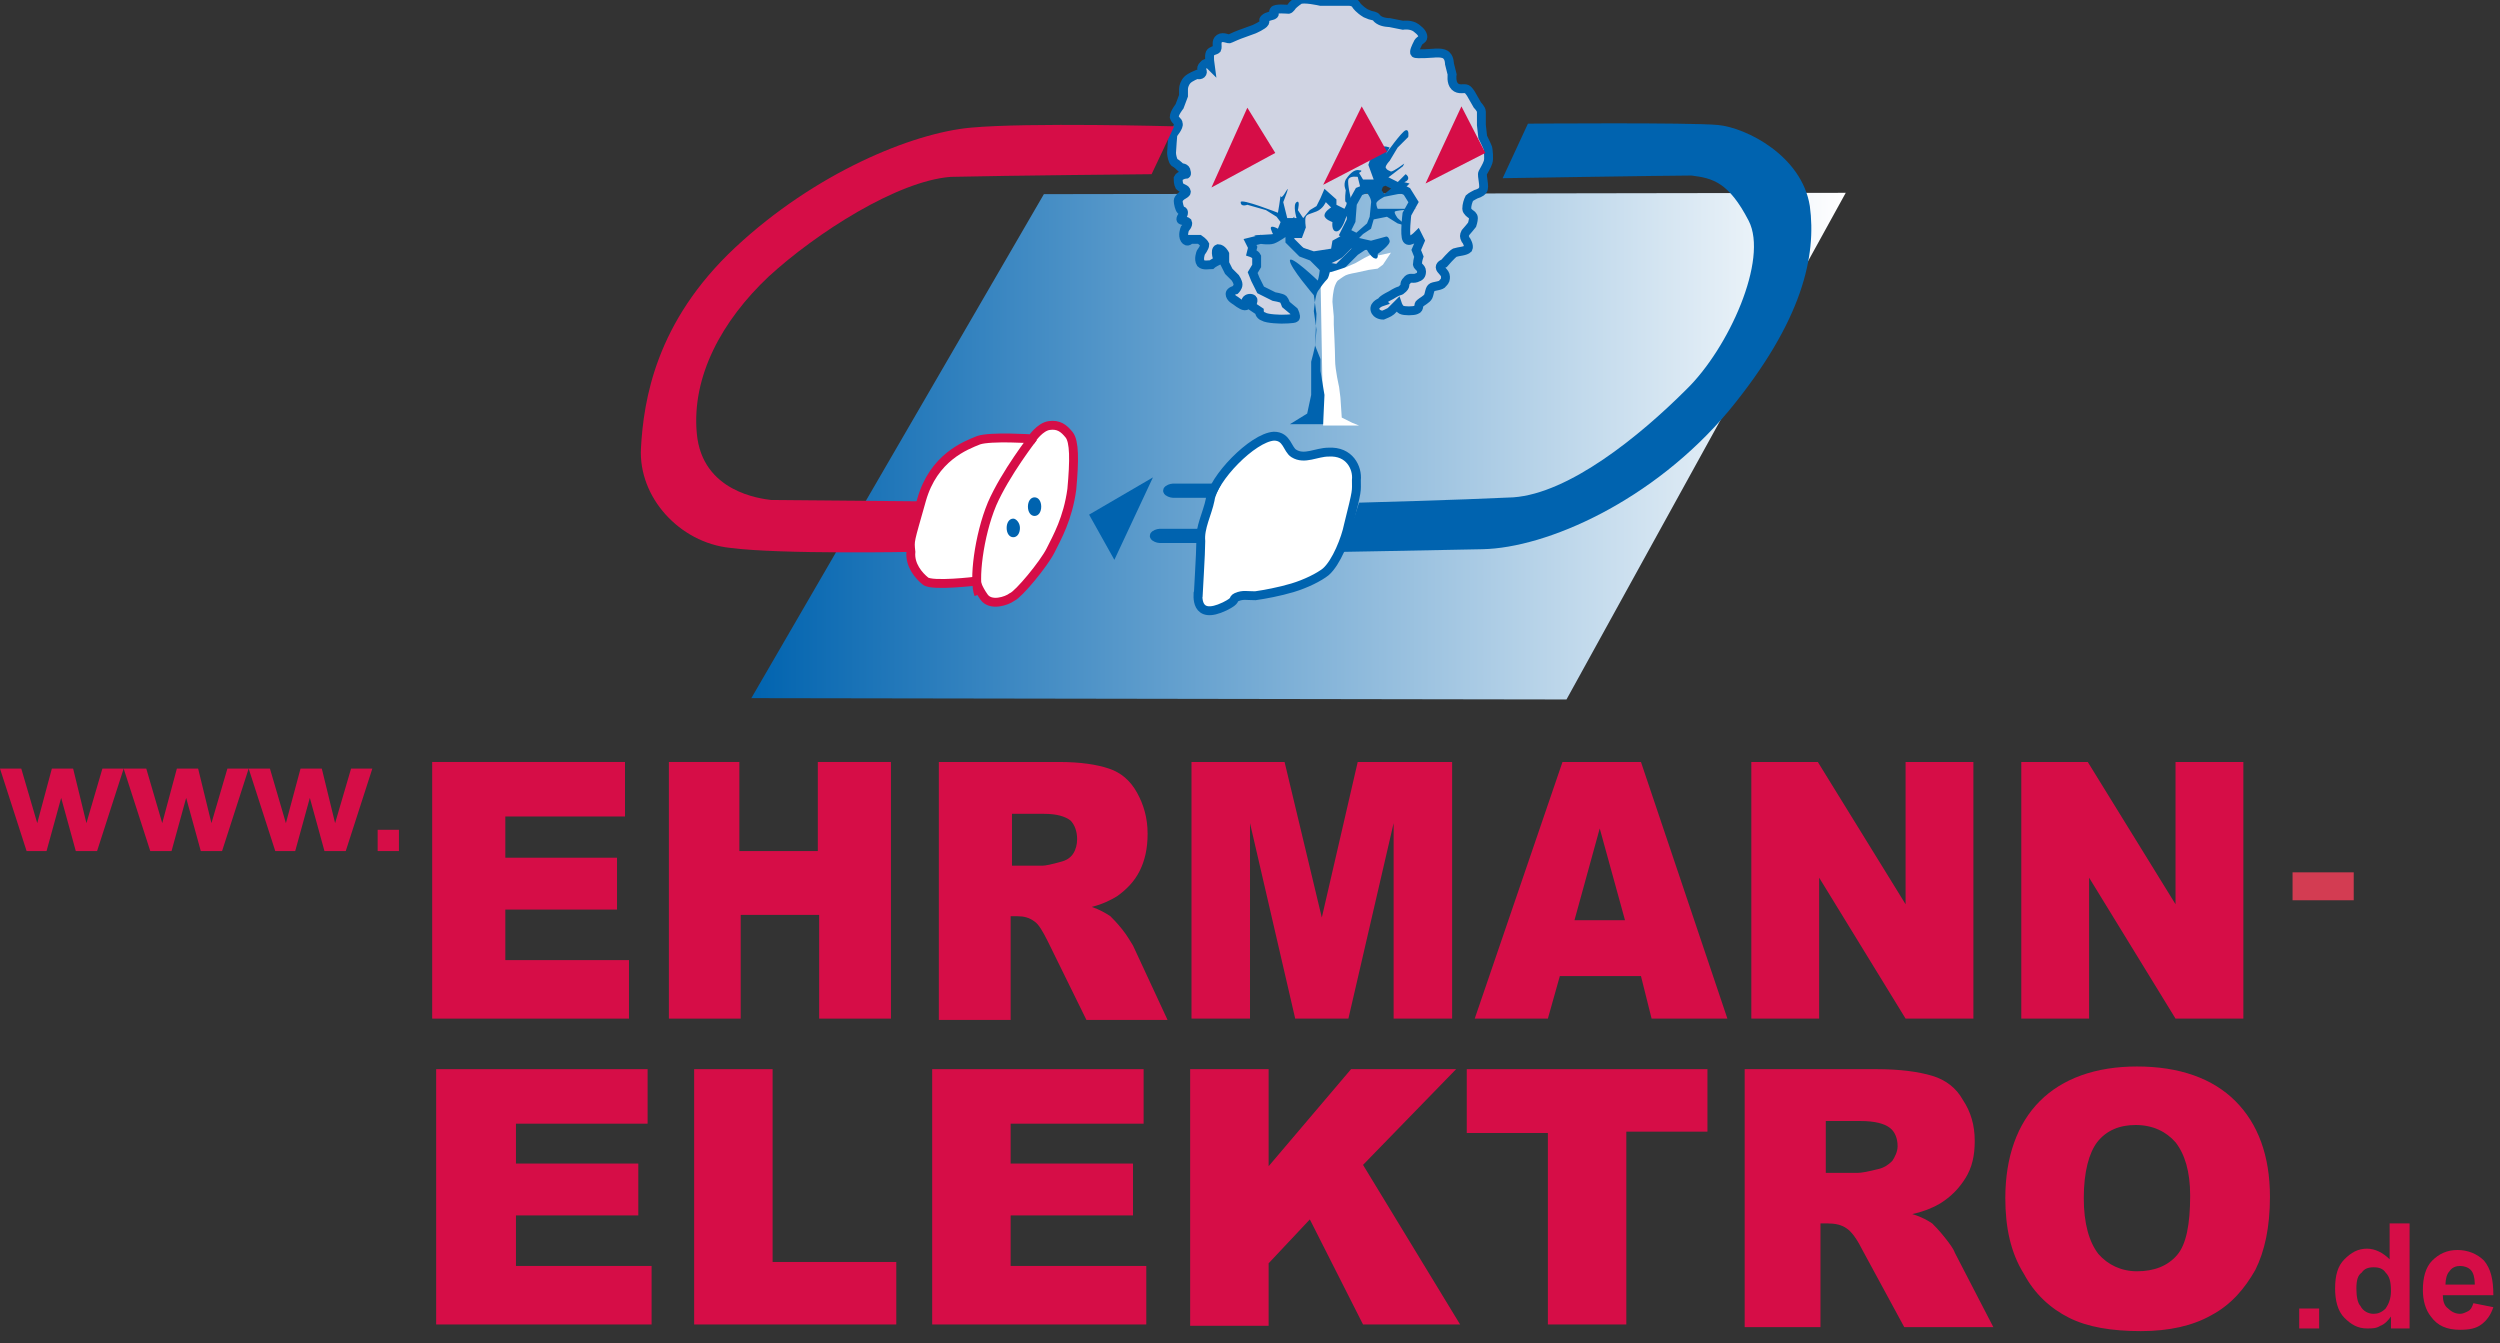 <svg width="188" height="101" viewBox="0 0 188 101" fill="none" xmlns="http://www.w3.org/2000/svg">
<rect x="0" y="0" width="188" height="101" fill="#333333" stroke="none"/>
<path d="M138.8 14.5L117.8 52.6L56.5 52.5L78.5 14.6L138.8 14.5Z" fill="url(#paint0_linear_11_347)"/>
<path d="M90.4 5.5C90.5 5.3 90.2 5.2 90.5 4.9C90.7 4.6 91 4.9 91 4.9C91 4.9 90.9 4.2 91 4C91.1 3.8 91.4 3.8 91.5 3.7C91.6 3.5 91.4 3.1 91.7 2.9C92 2.7 92.4 3 92.5 2.9C92.7 2.8 93.2 2.6 93.2 2.6L94.3 2.2C94.3 2.2 95 1.9 95.1 1.7C95.2 1.5 94.9 1.6 95.1 1.4C95.3 1.2 95.7 1.2 95.8 1.1C95.9 1 95.7 1 95.8 0.8C95.9 0.6 96.8 0.7 96.9 0.7C97 0.7 97.2 0.4 97.2 0.4C97.2 0.4 97.4 0.2 97.7 -3.7998e-07C98 -0.2 99.3 0.1 99.3 0.1H100.3C100.3 0.1 100.9 0.1 101.4 0.1C101.9 0.1 102 0.4 102 0.4C102 0.4 102.2 0.7 102.7 1C103.2 1.2 102.9 1.1 103.3 1.2C103.6 1.3 103.4 1.3 103.7 1.5C104 1.7 104.5 1.7 104.5 1.7L105.5 1.9C105.5 1.9 106.1 1.8 106.5 2.1C106.9 2.4 107 2.6 107 2.8C107 3 106.7 3 106.6 3.3C106.5 3.5 106.3 3.9 106.4 4C106.5 4.1 107.8 4 107.8 4C107.8 4 108.6 3.9 108.8 4.2C109 4.4 109 4.8 109 4.8L109.2 5.6C109.2 5.6 109.1 6.2 109.4 6.5C109.7 6.8 110.1 6.6 110.3 6.7C110.5 6.8 110.7 7.2 110.7 7.2L111.1 7.9C111.1 7.9 111.4 8.2 111.4 8.4C111.4 8.6 111.4 9.4 111.4 9.4L111.5 10.3C111.5 10.3 111.9 11.1 111.9 11.2C111.9 11.3 112 11.9 111.9 12.2C111.8 12.5 111.6 12.8 111.5 13C111.4 13.2 111.7 14.1 111.5 14.3C111.4 14.5 111 14.6 111 14.6C111 14.6 110.6 14.8 110.5 14.9C110.4 15.1 110.3 15.4 110.3 15.7C110.3 15.9 110.6 16.1 110.6 16.1C110.6 16.1 110.8 16.2 110.8 16.4C110.8 16.6 110.7 16.9 110.7 16.9C110.7 16.9 110.3 17.4 110.2 17.5C110.1 17.7 110.1 17.8 110.2 18C110.3 18.1 110.5 18.5 110.4 18.7C110.2 18.9 109.7 18.9 109.4 19C109.2 19.1 108.6 19.8 108.6 19.8C108.6 19.8 108.3 19.9 108.3 20.1C108.3 20.3 108.7 20.5 108.7 20.8C108.7 21 108.7 21.1 108.5 21.3C108.4 21.5 107.9 21.5 107.7 21.6C107.5 21.7 107.5 22.1 107.4 22.3C107.3 22.5 106.9 22.7 106.8 22.8C106.6 22.9 106.8 23.2 106.5 23.3C106.3 23.4 105.6 23.4 105.4 23.3C105.2 23.2 105.1 22.9 105.1 22.9C105.1 22.9 104.7 23.3 104.6 23.4C104.5 23.5 104 23.7 104 23.7C104 23.7 103.5 23.7 103.4 23.3C103.3 22.9 103.9 22.7 103.9 22.7C103.9 22.7 103.8 22.6 104.6 22.2C105.4 21.7 105.2 22 105.5 21.7C105.8 21.4 105.5 21.4 105.8 21.1C106 20.8 106.2 21 106.5 20.9C106.8 20.8 106.9 20.7 106.9 20.4C106.9 20.1 106.5 20 106.6 19.8C106.6 19.6 106.7 19.3 106.7 19.3L106.5 18.8L106.8 18.1L106.6 17.7C106.6 17.7 106 18.3 105.8 18C105.6 17.7 105.8 16.1 105.8 16.1L106.3 15.2L105.8 14.4L104.2 13.6L102.2 14.4L101.7 15.3L101.6 16.6L101.1 17.6L101.7 18.1L102.5 18.5L101.9 18.9L100.6 20.2L99.4 20L98.7 19.3L97.9 19L97 18.1V17.1L96.7 17.4C96.7 17.4 96 17.9 95.7 18C95.4 18.1 94.8 18 94.8 18L94 18.2L94.2 18.6L94.1 19C94.1 19 94.4 19.1 94.5 19.3C94.5 19.5 94.5 20 94.5 20L94.2 20.5L94.4 21L94.8 21.8L95.4 22.1L95.8 22.3C95.8 22.3 96.4 22.4 96.5 22.5C96.6 22.6 96.7 22.9 96.7 22.9L97.3 23.4C97.3 23.4 97.5 23.8 97.4 23.9C97.3 24 96.4 24 96.4 24C96.4 24 95.3 24 95 23.8C94.7 23.7 94.7 23.4 94.7 23.4L94.1 23C94.1 23 94.3 22.6 94.2 22.5C94.1 22.4 93.8 22.4 93.7 22.6C93.6 22.8 93.9 23 93.6 23C93.4 23 92.9 22.6 92.9 22.6C92.9 22.6 92.5 22.4 92.5 22.1C92.5 21.9 92.9 21.8 92.9 21.8C92.9 21.8 93.1 21.6 93.1 21.4C93.1 21.2 92.9 20.9 92.9 20.9L92.4 20.4L92.1 19.8V19.1C92.1 19.1 91.9 18.7 91.6 18.7C91.3 18.8 91.6 19.6 91.6 19.6C91.6 19.6 91.2 19.8 91.1 19.9C90.9 19.9 90.5 20 90.3 19.8C90.1 19.5 90.3 19 90.3 19C90.3 19 90.6 18.6 90.6 18.4C90.5 18.2 90.2 18 90.2 18H89.5C89.5 18 89.3 18.3 89.1 18C88.9 17.7 89.1 17.2 89.1 17.2C89.1 17.2 89.4 16.9 89.3 16.7C89.2 16.6 88.8 16.6 88.8 16.5C88.8 16.3 89 16.2 89 16C89 15.8 88.9 15.9 88.8 15.8C88.7 15.7 88.6 15.3 88.6 15.1C88.6 14.9 88.9 14.7 88.9 14.7C88.9 14.7 89.3 14.5 89.2 14.4C89.2 14.2 88.9 14.2 88.7 14C88.6 13.8 88.6 13.6 88.6 13.4C88.7 13.2 89.1 13.1 89.1 13.1C89.1 13.1 89.3 13.2 89.2 12.9C89.2 12.6 88.8 12.6 88.8 12.6C88.8 12.6 88.5 12.3 88.3 12.2C88.2 12.1 88.1 11.7 88.1 11.5C88.1 11.3 88.2 10.1 88.2 10.1C88.2 10.1 88.7 9.5 88.6 9.3C88.6 9.1 88.4 9.1 88.3 8.8C88.3 8.5 88.7 8 88.7 8L89 7.2C89 7.2 89 6.9 89 6.7C89 6.5 89.1 6.2 89.3 6C89.5 5.8 90 5.6 90 5.6C90 5.6 90.3 5.7 90.4 5.5Z" fill="#D0D4E3" stroke="#0063AF" stroke-width="0.668"/>
<path d="M86.6 13.1L88.3 9.5C88.3 9.5 77.3 9.2 73 9.6C68.6 10 61.3 13 55.3 18.6C49.3 24.2 48.4 30.1 48.2 33.7C48 37.4 51.1 40.8 54.9 41.2C58.7 41.7 68.7 41.5 68.7 41.5L69.3 37.7C69.3 37.7 58.8 37.6 58 37.6C57.2 37.5 52.8 37 52.4 32.6C52 28.3 54.3 24.1 57.8 20.8C61.4 17.5 67.5 13.6 71.5 13.3C75.6 13.2 86.6 13.1 86.6 13.1Z" fill="#D60D47"/>
<path d="M113 13.4L114.9 9.3C114.9 9.3 127.1 9.2 129.2 9.4C131.3 9.6 135.5 11.7 136.1 15.5C136.6 19.2 135.6 24.1 130 30.9C124.3 37.7 116.3 41.2 111.5 41.3C106.7 41.4 101 41.5 101 41.5L102.2 37.8C102.2 37.8 109.7 37.6 113.8 37.4C118 37.1 123.3 32.8 126.8 29.3C130 26.2 133 19.5 131.5 16.6C130 13.7 128.8 13.4 127.2 13.2C125.5 13.2 113 13.4 113 13.4Z" fill="#0063AF"/>
<path d="M90.1 44.9C90.1 44.7 90.3 41.6 90.3 40.7C90.2 39.7 90.8 38.6 91 37.6C91.2 36 94.2 32.9 95.8 32.8C96.8 32.8 96.8 33.8 97.3 34.1C98.1 34.6 99 34 99.9 34C101.5 33.9 102.1 35.2 102 36.1C102 37 102.1 36.7 101.4 39.5C101.2 40.5 100.5 42.3 99.7 43C99.2 43.4 98.2 43.9 97.2 44.2C96.2 44.5 95.1 44.7 94.4 44.8C93.7 44.8 93.5 44.7 93 44.9C92.6 45.1 93.1 45.1 92.1 45.6C89.8 46.7 90.1 44.7 90.1 44.5" fill="white"/>
<path d="M90.1 44.9C90.1 44.7 90.3 41.6 90.3 40.7C90.2 39.7 90.8 38.6 91 37.6C91.2 36 94.2 32.9 95.8 32.8C96.8 32.8 96.8 33.8 97.3 34.1C98.1 34.6 99 34 99.9 34C101.5 33.9 102.1 35.2 102 36.1C102 37 102.1 36.7 101.4 39.5C101.2 40.5 100.5 42.3 99.7 43C99.2 43.4 98.2 43.9 97.2 44.2C96.2 44.5 95.1 44.7 94.4 44.8C93.7 44.8 93.5 44.7 93 44.9C92.6 45.1 93.1 45.1 92.1 45.6C89.8 46.7 90.1 44.7 90.1 44.5" stroke="#0063AF" stroke-width="0.668"/>
<path d="M91.1 14.1L93.8 8.1L95.9 11.5L91.1 14.1Z" fill="#D60D47"/>
<path d="M109.9 8L107.2 13.8L111.7 11.5L109.9 8Z" fill="#D60D47"/>
<path d="M100.6 20.3L101.2 20.1L101.9 19.8L102.6 19.4L103.2 19.1L103.7 19.2L104.6 19L104 19.9L103.6 20.2L102.9 20.3L102 20.5C102 20.5 101.4 20.6 101.2 20.7C101 20.8 100.6 21.1 100.6 21.1C100.6 21.1 100.4 21.3 100.3 21.8C100.2 22.3 100.2 22.7 100.2 22.7L100.3 23.8V24.4C100.3 24.4 100.4 26.4 100.4 27.1C100.4 27.8 100.7 29.1 100.7 29.1L100.8 29.9L100.9 31.4L101.7 31.8L102.2 32H99.5L99.3 20.7L100.6 20.3Z" fill="white"/>
<path d="M95.9 17.6C95.9 17.6 95.8 17.9 95.6 17.3C95.4 16.8 96.1 17.2 96.1 17.2L96.3 16.7L96 16.3L95.2 15.8L93.8 15.4C93.8 15.4 93.3 15.6 93.3 15.2C93.3 14.9 96.1 16 96.1 16L96.2 15.4L96.3 14.7C96.3 14.7 96.3 15.1 96.7 14.4C97.1 13.7 96.5 15.2 96.5 15.2L96.7 16L96.8 16.4H97.5C97.5 16.4 97.2 15.4 97.5 15.2C97.8 15 97.6 15.8 97.6 15.8L98 16.4L98.5 15.8L99 15.5L99.3 14.9L99.6 14.2L100.5 15V15.4L101.1 15.7C101.1 15.7 101.4 15.2 101.2 15.2C101.1 15.1 101.2 14.3 101.2 14.3C101.2 14.3 101 13.9 101.2 13.5C101.4 13.2 101.8 12.7 102.2 12.8C102.6 12.8 102.2 13 102.2 13L102.5 13.5H103.3L102.9 12.4L103 12.1C103 12.1 103.5 11.4 103.8 11.1C104.1 10.9 104.5 11.1 104.5 11.1L104.2 11.6C104.2 11.6 105.4 9.9 105.7 9.8C106 9.7 105.9 10.3 105.9 10.3L105.1 11.1L104.5 12.1C104.5 12.1 104.2 12.4 104.2 12.6C104.3 12.8 104.4 12.8 104.6 12.9C104.8 12.9 105.6 12.3 105.6 12.3L105.5 12.5L104.2 13.5L103.9 14.3L104.1 14.6L104.7 14.1L105.7 13.1C105.7 13.1 105.9 13.2 105.9 13.4C105.9 13.6 105.6 13.7 105.6 13.7L106 13.8L105.6 14.2L105.9 14.5L105.1 14.6L104.1 14.8C104.1 14.8 103.5 15.1 103.5 15.3C103.5 15.5 103.6 15.7 103.6 15.7H106.6C106.6 15.7 105.1 15.8 104.9 15.9C104.8 16 105.1 16.4 105.1 16.4L105.8 17L105.1 16.8L104.3 16.3L103.3 16.5L103.1 17.2L102.5 17.6L102.2 17.9L103.1 18.1L104.2 17.8C104.2 17.8 104.4 17.7 104.5 18.1C104.6 18.4 103.6 19.1 103.6 19.1C103.6 19.1 103.7 19.6 103.3 19.4C103 19.2 102.8 18.8 102.8 18.8L101.6 18.7C101.6 18.7 101.2 19.1 101 19.3C100.8 19.5 100.1 19.8 100.1 19.8C100.1 19.8 100 20.8 99.8 21C99.6 21.2 99.3 21.6 99.1 21.9C98.9 22.2 98.8 23.4 98.8 23.4L99 24.8L98.9 26L99.3 27V27.9L99.6 29.7L99.5 31.9H97L98.3 31.1L98.6 29.7V27.2C98.6 27.2 98.9 26.1 98.9 25.9C98.9 25.7 99 23.6 99 23.6L98.8 22.2C98.8 22.2 97 20.1 97 19.6C97 19.1 99.1 21.1 99.1 21.1C99.1 21.1 99.5 19.8 99 19.3C98.5 18.8 97.8 18.9 97.8 18.9L97 18.3L98.8 18.9L100.1 18.7L100.2 18.1L101.1 17.6L101.6 17.3L102 17.5L102.8 16.8L103 16.3L103.1 15.3C103.1 15.3 103.2 15 102.8 14.5C102.4 14 102.3 14.1 102.3 14.1L102.1 13.3C102.1 13.3 101.5 13.2 101.4 13.5C101.3 13.8 101.6 15 101.6 15V15.7L101.2 16.4C101.2 16.4 100.9 17.4 100.5 17.4C100.1 17.4 100.2 16.7 100.2 16.7C100.2 16.7 99.6 16.5 99.6 16.2C99.6 15.9 100.1 15.6 100.1 15.6L99.7 15.2C99.7 15.2 99.5 15.7 99 15.9C98.5 16.1 98.3 16.1 98.2 16.3C98.1 16.5 98.2 17.1 98.2 17.1L97.9 17.9H97.1L96.5 17.7L96 17.9L95.1 18L94.3 17.7L95.9 17.6Z" fill="#0063AF"/>
<path d="M69.3 37.6C70.2 34.4 72.6 33.5 73.6 33.1C74.5 32.8 77.6 33 77.6 33C77.6 33 78.2 32.1 78.9 32C79.6 31.9 80 32.2 80.4 32.7C80.8 33.2 80.8 34.6 80.6 36.8C80.3 39 79.5 40.4 79 41.4C78.5 42.4 76.6 44.7 76.1 44.9C75.7 45.2 74.5 45.6 74 44.9C73.5 44.2 73.4 43.7 73.4 43.7C73.4 43.7 70.1 44.1 69.6 43.7C69.1 43.3 68.4 42.5 68.5 41.5C68.4 40.6 68.4 40.8 69.3 37.6Z" fill="white" stroke="#D60D47" stroke-width="0.668"/>
<path d="M73.6 44.7C73.2 43.7 73.6 40.3 74.6 37.9C75.6 35.6 77.7 32.9 77.7 32.9" stroke="#D60D47" stroke-width="0.668"/>
<path d="M78.3 38.1C78.3 38.5 78.1 38.8 77.8 38.8C77.5 38.8 77.3 38.5 77.3 38.1C77.3 37.7 77.5 37.4 77.8 37.4C78.1 37.4 78.3 37.7 78.3 38.1Z" fill="#0063AF"/>
<path d="M76.7 39.7C76.7 40.1 76.5 40.4 76.2 40.4C75.9 40.4 75.7 40.1 75.7 39.7C75.7 39.3 75.9 39 76.2 39C76.4 39 76.7 39.3 76.7 39.7Z" fill="#0063AF"/>
<path d="M81.9 38.7L86.7 35.9L83.8 42.1L81.9 38.7Z" fill="#0063AF"/>
<path d="M88.1 37L91.2 36.9" stroke="#0063AF" stroke-width="0.668"/>
<path d="M86.9 40.4H90.3" stroke="#0063AF" stroke-width="0.668"/>
<path d="M2 64L0 57.8H1.6L2.8 61.9L3.9 57.8H5.5L6.5 61.9L7.7 57.8H9.3L7.3 64H5.7L4.6 60L3.5 64H2Z" fill="#D60D47"/>
<path d="M11.3 64L9.3 57.8H11L12.2 61.9L13.3 57.8H14.9L15.9 61.9L17.1 57.8H18.7L16.7 64H15.1L14 60L12.9 64H11.3Z" fill="#D60D47"/>
<path d="M20.7 64L18.7 57.8H20.3L21.5 61.9L22.6 57.8H24.2L25.2 61.9L26.4 57.8H28L26 64H24.4L23.3 60L22.2 64H20.7Z" fill="#D60D47"/>
<path d="M28.4 64V62.4H30V64H28.4Z" fill="#D60D47"/>
<path d="M32.5 57.3H47V61.4H38V64.5H46.4V68.4H38V72.2H47.3V76.6H32.5V57.3Z" fill="#D60D47"/>
<path d="M50.2 57.3H55.6V64H61.5V57.3H67V76.6H61.6V68.8H55.7V76.6H50.3V57.3H50.2Z" fill="#D60D47"/>
<path d="M70.6 76.6V57.3H79.6C81.3 57.3 82.5 57.5 83.4 57.8C84.3 58.1 85 58.7 85.5 59.6C86 60.5 86.3 61.5 86.3 62.7C86.3 63.8 86.1 64.7 85.7 65.5C85.3 66.3 84.7 66.9 84 67.4C83.5 67.7 82.9 68 82.1 68.2C82.7 68.4 83.2 68.7 83.5 68.9C83.7 69.1 84 69.4 84.4 69.9C84.8 70.4 85 70.8 85.2 71.1L87.8 76.7H81.7L78.8 70.8C78.4 70 78.1 69.5 77.8 69.3C77.4 69 77 68.9 76.5 68.9H76V76.7H70.6V76.6ZM76.1 65.1H78.4C78.6 65.1 79.1 65 79.8 64.8C80.2 64.7 80.5 64.5 80.7 64.2C80.9 63.9 81 63.5 81 63.1C81 62.5 80.8 62 80.5 61.7C80.1 61.4 79.5 61.2 78.5 61.2H76.1V65.1Z" fill="#D60D47"/>
<path d="M89.5 57.3H96.6L99.4 69L102.1 57.3H109.2V76.6H104.8V61.9L101.4 76.6H97.4L94 61.9V76.6H89.6V57.3H89.5Z" fill="#D60D47"/>
<path d="M123.4 73.4H117.3L116.4 76.6H110.9L117.5 57.3H123.4L129.9 76.6H124.2L123.4 73.4ZM122.2 69.2L120.3 62.3L118.4 69.2H122.2Z" fill="#D60D47"/>
<path d="M131.7 57.3H136.7L143.3 68V57.3H148.4V76.6H143.3L136.8 66V76.6H131.7V57.3Z" fill="#D60D47"/>
<path d="M152 57.3H157L163.6 68V57.3H168.7V76.6H163.6L157.1 66V76.6H152V57.3Z" fill="#D60D47"/>
<path d="M172.4 67.7V65.6H177V67.7H172.4Z" fill="#D33C52"/>
<path d="M32.8 80.4H48.7V84.5H38.8V87.5H48V91.4H38.8V95.2H49V99.6H32.8V80.4Z" fill="#D60D47"/>
<path d="M52.2 80.4H58.1V94.9H67.4V99.6H52.2V80.4Z" fill="#D60D47"/>
<path d="M70.1 80.4H86V84.5H76V87.5H85.2V91.4H76V95.2H86.2V99.6H70.1V80.4Z" fill="#D60D47"/>
<path d="M89.5 80.4H95.4V87.7L101.6 80.4H109.5L102.5 87.6L109.8 99.6H102.5L98.5 91.7L95.4 95V99.7H89.5V80.4Z" fill="#D60D47"/>
<path d="M110.4 80.4H128.4V85.1H122.3V99.6H116.4V85.2H110.3V80.4H110.4Z" fill="#D60D47"/>
<path d="M131.2 99.7V80.4H141.1C142.9 80.4 144.3 80.6 145.3 80.9C146.3 81.2 147.1 81.8 147.6 82.7C148.2 83.6 148.5 84.6 148.5 85.8C148.5 86.9 148.3 87.8 147.8 88.6C147.3 89.4 146.7 90 145.9 90.5C145.4 90.8 144.7 91.1 143.8 91.3C144.5 91.5 145 91.8 145.3 92C145.5 92.2 145.8 92.5 146.2 93C146.6 93.5 146.9 93.9 147 94.2L149.9 99.8H143.2L140 93.9C139.6 93.1 139.2 92.6 138.9 92.4C138.5 92.1 138 92 137.4 92H136.9V99.8H131.2V99.7ZM137.2 88.2H139.7C140 88.2 140.5 88.1 141.3 87.9C141.7 87.8 142 87.6 142.3 87.3C142.5 87 142.7 86.6 142.7 86.2C142.7 85.6 142.5 85.1 142.1 84.8C141.7 84.5 141 84.3 139.9 84.3H137.3V88.2H137.2Z" fill="#D60D47"/>
<path d="M150.8 90.1C150.8 87 151.7 84.5 153.4 82.8C155.1 81.1 157.6 80.2 160.7 80.2C163.9 80.2 166.4 81.1 168.1 82.8C169.8 84.5 170.7 86.9 170.7 90C170.7 92.3 170.3 94.1 169.6 95.5C168.8 96.9 167.8 98.1 166.3 98.9C164.9 99.7 163.1 100.1 161 100.1C158.8 100.1 157 99.8 155.6 99.1C154.2 98.4 153 97.3 152.2 95.8C151.2 94.2 150.8 92.3 150.8 90.1ZM156.7 90.1C156.7 92 157.1 93.4 157.8 94.3C158.5 95.1 159.5 95.6 160.7 95.6C162 95.6 163 95.2 163.7 94.4C164.4 93.6 164.7 92.1 164.7 89.9C164.7 88.1 164.3 86.8 163.6 85.9C162.9 85.1 161.9 84.6 160.6 84.6C159.4 84.6 158.4 85 157.7 85.9C157.1 86.7 156.7 88.1 156.7 90.1Z" fill="#D60D47"/>
<path d="M99.5 13.9L102.4 8L104.3 11.4L99.5 13.9Z" fill="#D60D47"/>
<path d="M172.9 99.9V98.4H174.4V99.9H172.9Z" fill="#D60D47"/>
<path d="M181.2 99.9H179.8V99C179.6 99.3 179.3 99.6 179 99.7C178.7 99.9 178.4 99.9 178 99.9C177.3 99.9 176.8 99.6 176.3 99.1C175.8 98.6 175.6 97.8 175.6 96.9C175.6 95.9 175.8 95.2 176.3 94.7C176.8 94.2 177.3 93.9 178 93.9C178.6 93.9 179.2 94.2 179.7 94.7V92H181.2V99.9ZM177.2 96.9C177.2 97.5 177.3 98 177.5 98.2C177.7 98.6 178.1 98.8 178.5 98.8C178.8 98.8 179.1 98.7 179.4 98.4C179.6 98.1 179.8 97.7 179.8 97.1C179.8 96.4 179.7 96 179.4 95.7C179.2 95.4 178.9 95.3 178.5 95.3C178.1 95.3 177.8 95.4 177.6 95.7C177.3 95.9 177.2 96.3 177.2 96.9Z" fill="#D60D47"/>
<path d="M186 98L187.5 98.3C187.3 98.9 187 99.3 186.6 99.6C186.2 99.9 185.7 100 185 100C184 100 183.3 99.7 182.8 99C182.4 98.5 182.2 97.8 182.2 97C182.2 96.1 182.4 95.3 182.9 94.8C183.4 94.3 184 94 184.8 94C185.6 94 186.3 94.3 186.8 94.8C187.3 95.4 187.5 96.2 187.5 97.4H183.7C183.7 97.8 183.8 98.2 184.1 98.4C184.3 98.6 184.6 98.8 185 98.8C185.2 98.8 185.4 98.7 185.6 98.6C185.8 98.5 185.9 98.3 186 98ZM186.1 96.5C186.1 96.1 186 95.7 185.8 95.5C185.6 95.3 185.3 95.2 185 95.2C184.7 95.2 184.4 95.3 184.2 95.6C184 95.8 183.9 96.2 183.9 96.6H186.1V96.5Z" fill="#D60D47"/>
<path d="M91.3 36.7C91.3 36.7 88.3 36.7 88.2 36.7C88.1 36.7 87.8 36.8 87.8 36.9C87.8 37 88.1 37.1 88.2 37.1C88.3 37.1 91.1 37.1 91.1 37.1L91.3 36.7Z" fill="#D0D4E3" stroke="#0063AF" stroke-width="0.668"/>
<path d="M90.1 40.1C90.1 40.1 87.3 40.1 87.2 40.1C87.1 40.1 86.8 40.2 86.8 40.3C86.8 40.4 87.1 40.5 87.2 40.5C87.3 40.5 90.1 40.5 90.1 40.5V40.1Z" fill="#D0D4E3" stroke="#0063AF" stroke-width="0.668"/>
<defs>
<linearGradient id="paint0_linear_11_347" x1="56.455" y1="33.522" x2="138.753" y2="33.522" gradientUnits="userSpaceOnUse">
<stop stop-color="#0063AF"/>
<stop offset="1" stop-color="white"/>
</linearGradient>
</defs>
</svg>
